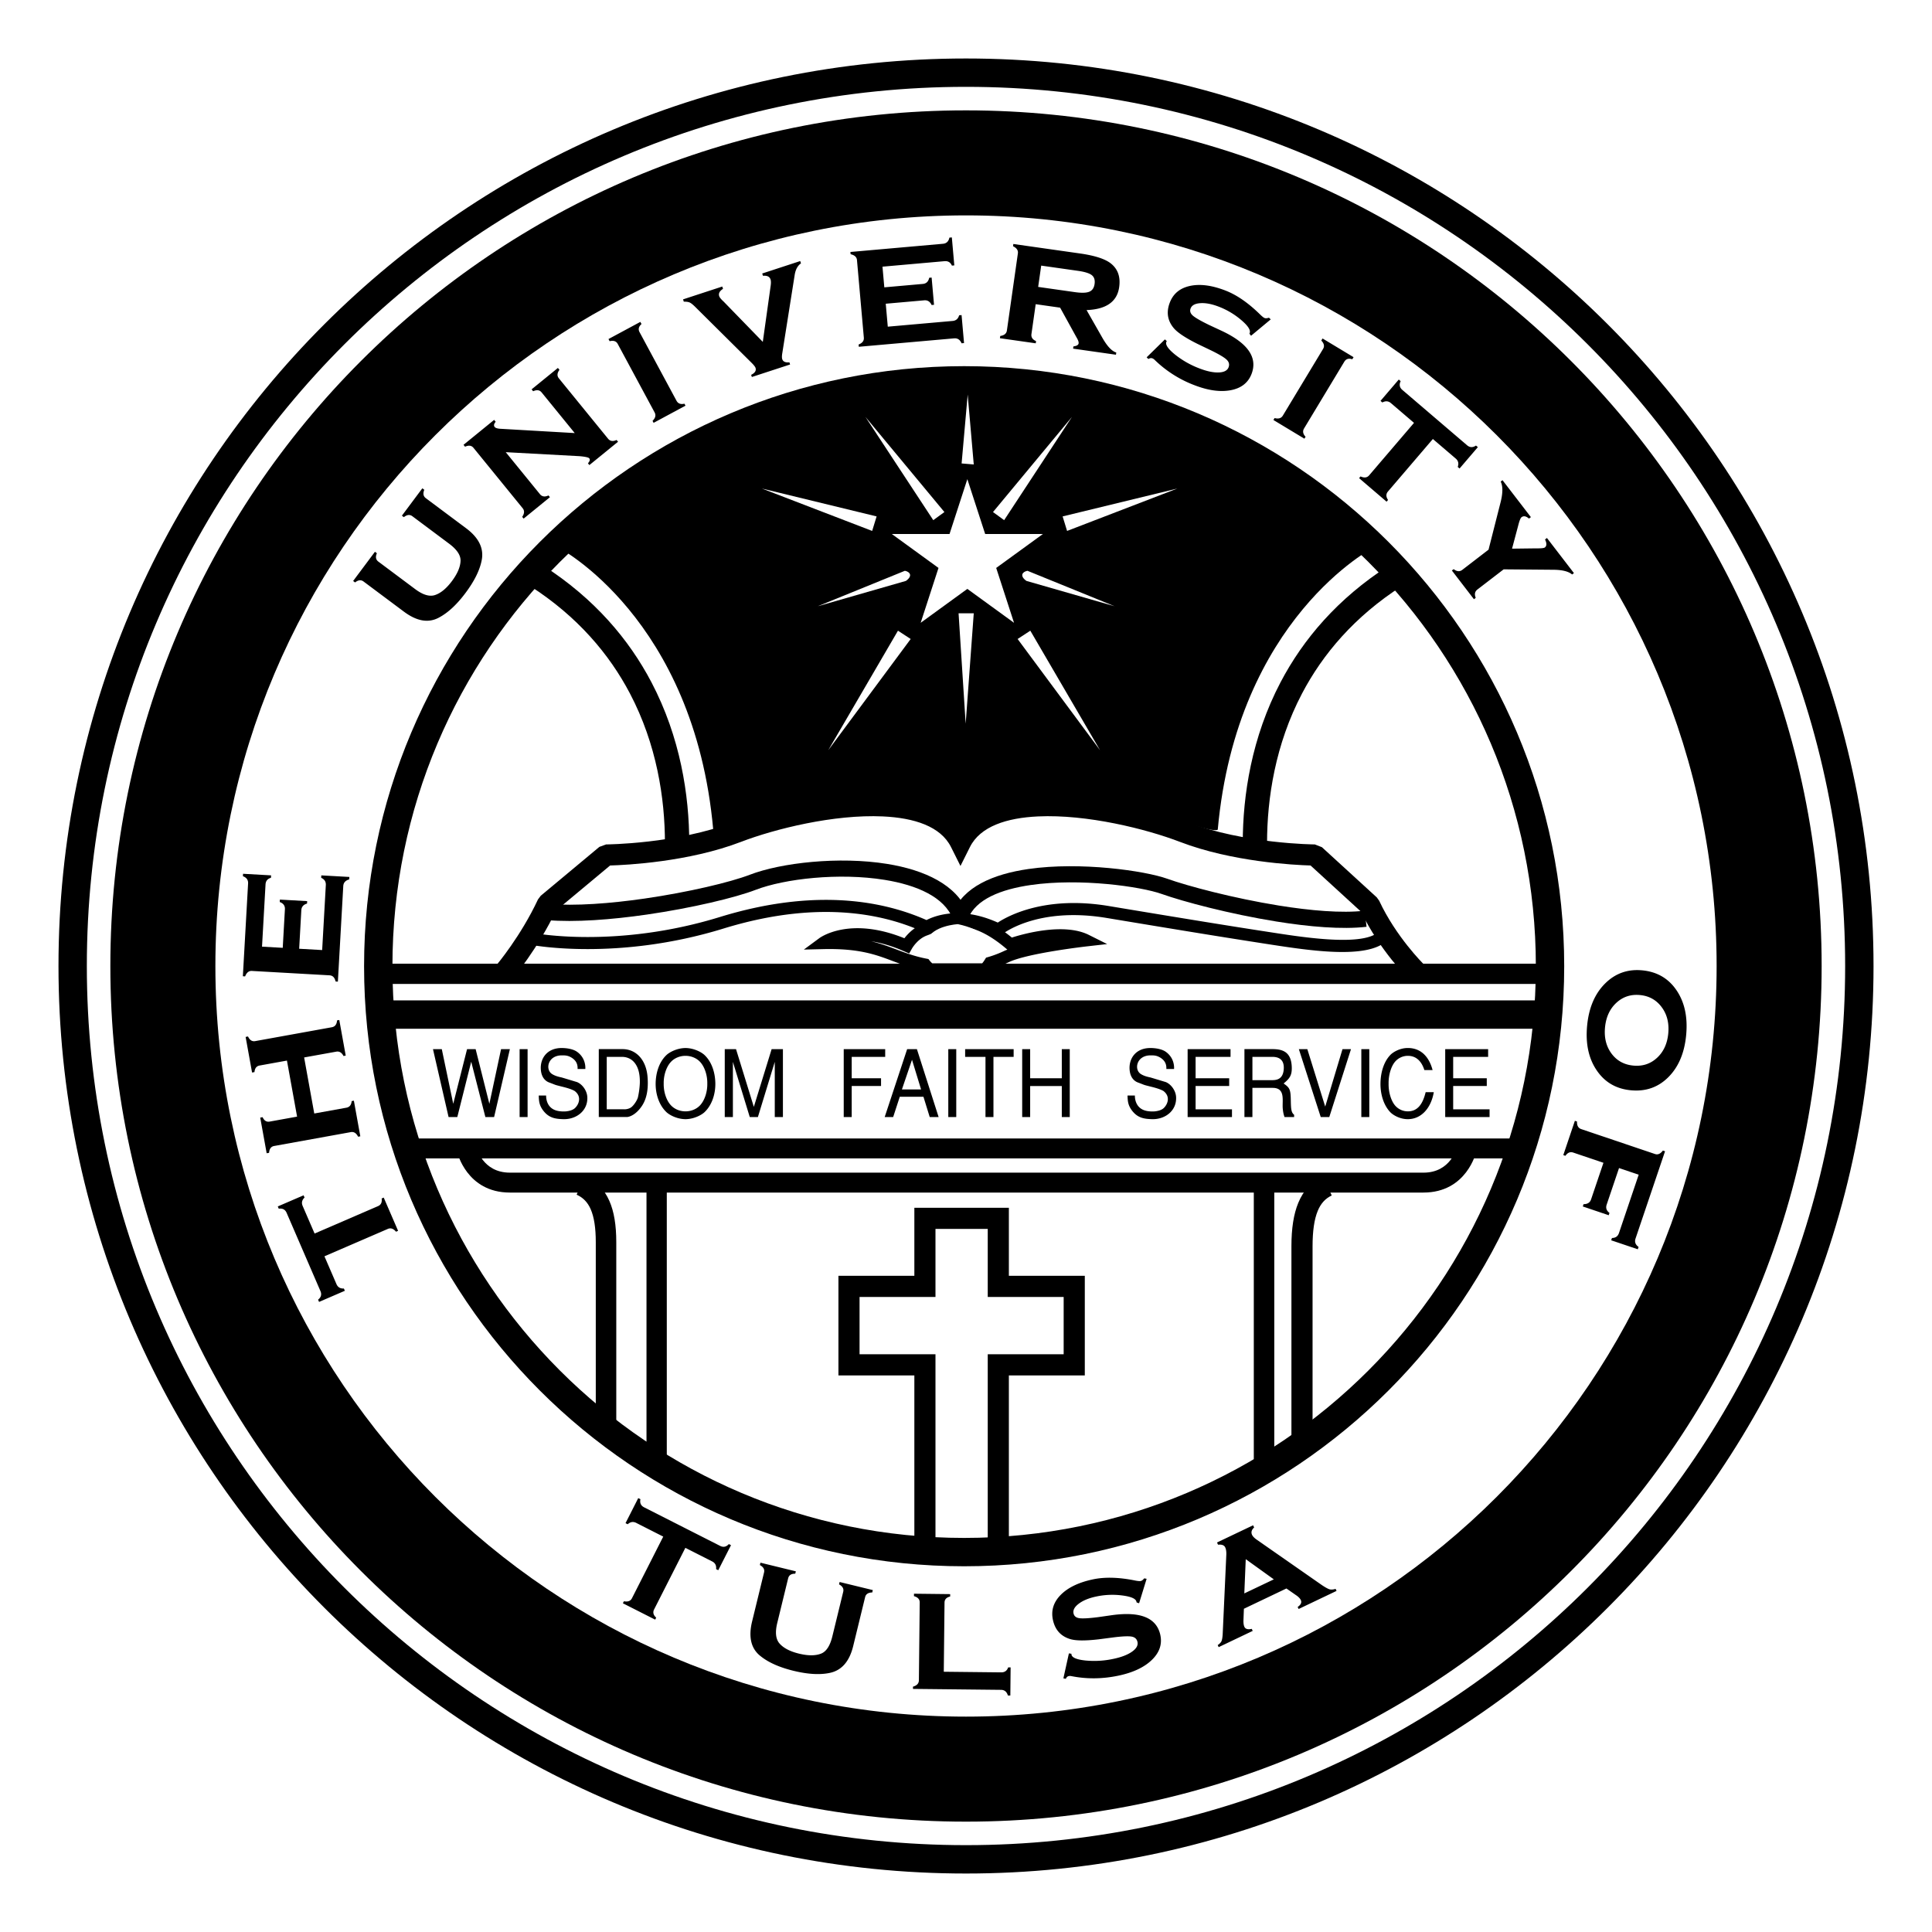 <svg xmlns="http://www.w3.org/2000/svg" width="2500" height="2500" viewBox="0 0 192.756 192.756"><path fill-rule="evenodd" clip-rule="evenodd" fill="#fff" d="M0 0h192.756v192.756H0V0z"/><path d="M181.746 96.379c0 47.146-38.221 85.367-85.368 85.367S11.01 143.525 11.01 96.379c0-47.148 38.22-85.368 85.368-85.368 47.147 0 85.368 38.22 85.368 85.368z" fill-rule="evenodd" clip-rule="evenodd"/><path d="M171.268 96.379c0 41.359-33.529 74.889-74.889 74.889-41.361 0-74.89-33.529-74.89-74.889 0-41.361 33.529-74.89 74.89-74.89 41.359 0 74.889 33.529 74.889 74.89z" fill-rule="evenodd" clip-rule="evenodd" fill="#fff"/><path d="M186.922 96.379c0 25.002-10.135 47.639-26.52 64.023s-39.021 26.52-64.024 26.52-47.639-10.135-64.023-26.52c-16.385-16.385-26.52-39.021-26.52-64.023 0-25.003 10.134-47.639 26.52-64.024C48.74 15.97 71.375 5.835 96.378 5.835c25.002 0 47.639 10.134 64.024 26.52 16.385 16.385 26.52 39.02 26.52 64.024zm-28.52 62.023c15.873-15.873 25.689-37.803 25.689-62.023 0-24.222-9.816-46.151-25.689-62.024S120.6 8.664 96.378 8.664s-46.151 9.818-62.023 25.691C18.482 50.228 8.664 72.157 8.664 96.379c0 24.221 9.818 46.15 25.691 62.023 15.873 15.873 37.802 25.689 62.023 25.689 24.222.001 46.151-9.816 62.024-25.689z"/><path d="M42.332 48.864c-.151.371-.101.649.149.836l4.028 3.008c1.282.958 1.796 2.036 1.541 3.235-.199.977-.732 2.046-1.601 3.209-.861 1.153-1.735 1.969-2.622 2.446-1.051.59-2.226.399-3.529-.574l-4.028-3.008c-.25-.188-.531-.156-.843.095l-.195-.146 2.176-2.913.195.146c-.162.363-.112.642.149.836l3.67 2.742c.752.562 1.398.764 1.938.605.589-.183 1.165-.649 1.725-1.4.568-.76.856-1.449.864-2.067.001-.544-.379-1.102-1.142-1.671l-3.67-2.742c-.251-.187-.532-.155-.844.095l-.196-.146 2.04-2.731.195.145zM61.662 44.072l-2.859 2.329-.145-.178c.19-.204.234-.37.13-.498-.072-.088-.388-.159-.948-.211l-7.382-.4 3.411 4.188c.206.253.491.296.855.129l.142.175-2.624 2.137-.143-.175c.229-.332.245-.619.047-.862l-4.906-6.024c-.197-.242-.478-.28-.841-.113l-.154-.189 3.055-2.488.154.189c-.178.209-.211.381-.101.517.079.097.254.157.523.179l7.465.431-3.307-4.06c-.197-.242-.478-.28-.842-.113l-.154-.189 2.625-2.137.154.189c-.237.323-.256.605-.06.847l4.907 6.023c.205.253.49.296.853.128l.145.176zM68.391 40.474l-3.18 1.713-.107-.198c.288-.283.357-.562.209-.837l-3.684-6.84c-.148-.275-.417-.365-.806-.27l-.115-.215 3.18-1.712.116.214c-.285.253-.35.523-.195.809l3.684 6.841c.154.287.417.386.792.298l.106.197zM79.914 26.277c-.336.229-.546.62-.631 1.174l-1.231 7.767c-.048.279-.051.483-.008.614.082.25.319.356.715.319l.07.214-3.817 1.248-.07-.214c.38-.19.526-.421.437-.696-.035-.106-.16-.27-.377-.488l-5.582-5.539c-.256-.258-.454-.421-.594-.487-.141-.066-.341-.096-.602-.09l-.076-.231 3.913-1.28.075.23c-.342.216-.468.46-.38.731.042.13.189.31.442.541l3.907 4.02.776-5.538c.048-.305.047-.535-.004-.689-.093-.285-.345-.406-.755-.365l-.076-.231 3.793-1.241.075.231zM96.182 34.228l-.243.022c-.158-.358-.404-.522-.741-.493l-9.515.841-.02-.225c.375-.146.55-.375.522-.687l-.685-7.739c-.026-.299-.238-.494-.634-.584l-.021-.224 9.234-.817c.349-.031.563-.236.643-.614l.243-.021.247 2.792-.241.021c-.142-.325-.386-.473-.734-.442l-6.192.548.183 2.062 3.838-.34c.347-.03.561-.235.64-.614l.242-.021.24 2.717-.242.021c-.156-.341-.401-.497-.737-.467l-3.838.339.203 2.29 6.472-.572c.336-.03.552-.218.646-.564l.243-.021.247 2.792zM108.678 29.105c-.297.121-.773.135-1.43.042l-3.67-.522.303-2.125 3.67.522c.682.098 1.143.242 1.381.433s.33.484.275.877c-.057.394-.232.652-.529.773zm2.693 6.064c-.438-.125-.9-.614-1.387-1.467l-1.576-2.765c1.961-.074 3.047-.836 3.252-2.285.145-1.003-.119-1.78-.787-2.331-.564-.472-1.604-.816-3.115-1.031l-6.656-.947-.031.223c.365.178.527.417.484.713l-1.096 7.692c-.043.31-.266.493-.664.549l-.031.224 3.574.509.031-.221c-.352-.15-.506-.385-.461-.704l.424-2.979 2.438.347 1.635 2.967c.158.261.229.46.209.595-.023.16-.195.262-.518.304l-.031.222 4.275.608.031-.223zM124.861 37.324c-.342.874-1.031 1.41-2.074 1.607-1.043.198-2.258.028-3.645-.511a11.554 11.554 0 0 1-3.951-2.523.658.658 0 0 0-.225-.147c-.117-.045-.246-.021-.391.07l-.174-.169 1.822-1.788.193.175a.18.18 0 0 0-.045.063c-.123.284.162.707.855 1.269a9.022 9.022 0 0 0 2.426 1.381c.748.29 1.389.427 1.928.409.535-.017.867-.187.992-.509.113-.288.047-.545-.195-.772-.24-.227-.762-.536-1.564-.927l-1.311-.629c-1.25-.621-2.062-1.164-2.432-1.63-.6-.743-.717-1.582-.354-2.516.344-.888 1.018-1.438 2.021-1.653 1.004-.215 2.184-.059 3.537.467 1.133.44 2.291 1.245 3.477 2.415.186.179.324.287.418.323.105.04.25.03.436-.033l.176.169-1.963 1.633-.162-.203.025-.068c.113-.288-.164-.717-.832-1.288a7.681 7.681 0 0 0-2.23-1.334c-.701-.272-1.318-.392-1.85-.358-.533.034-.857.207-.98.52-.104.267-.025.511.23.73.258.22.799.531 1.627.932l1.314.612c2.569 1.224 3.534 2.652 2.901 4.283zM130.141 43.768l-3.092-1.865.117-.193c.389.104.664.021.824-.247l4.014-6.653c.16-.268.102-.544-.178-.831l.125-.209 3.094 1.865-.127.209c-.361-.117-.627-.035-.795.243l-4.012 6.653c-.168.279-.119.557.146.834l-.116.194zM145.621 46.743l-.184-.158c.123-.336.059-.614-.197-.833l-2.283-1.953-4.479 5.237c-.211.247-.209.529.008.845l-.146.171-2.744-2.348.146-.171c.365.167.652.131.855-.106l4.479-5.238-2.299-1.966c-.258-.22-.543-.243-.857-.068l-.186-.159 1.822-2.13.186.159c-.164.347-.109.638.166.874l6.461 5.525c.275.235.572.246.889.029l.186.159-1.823 2.131zM156.852 57.316c-.367-.313-1.008-.47-1.924-.471l-4.908-.042-2.619 2.013c-.258.198-.312.475-.166.829l-.18.138-2.201-2.863.18-.137c.314.246.602.27.859.072l2.619-2.014 1.211-4.765c.223-.903.223-1.58.002-2.03l.18-.137 2.832 3.684-.191.148c-.289-.25-.535-.297-.744-.137-.098.076-.207.344-.324.804l-.621 2.332 2.406-.03c.488.008.779-.022.867-.09.195-.15.201-.416.018-.797l.191-.147 2.693 3.504-.18.136zM30.288 119.256l.097.223c-.26.248-.323.525-.19.834l1.192 2.758 6.326-2.734c.298-.129.419-.383.364-.764l.207-.088 1.433 3.314-.207.09c-.256-.311-.528-.404-.814-.281l-6.326 2.734 1.2 2.777c.134.311.381.457.739.438l.097.225-2.573 1.111-.098-.223c.301-.24.379-.525.235-.859l-3.373-7.803c-.144-.332-.406-.471-.786-.416l-.097-.225 2.574-1.111zM33.85 101.764l.643 3.553-.221.041c-.176-.344-.418-.49-.725-.434l-3.204.578 1.011 5.592 3.204-.578c.319-.059.495-.277.527-.66l.221-.041.643 3.555-.222.039c-.179-.361-.423-.514-.731-.457l-7.645 1.383c-.308.055-.477.283-.506.682l-.24.043-.643-3.555.24-.043c.152.35.388.496.708.438l2.73-.494-1.012-5.592-2.73.494c-.307.057-.477.273-.51.656l-.24.043-.643-3.553.24-.045c.168.365.406.518.714.463l7.645-1.383c.32-.059.496-.287.524-.686l.222-.039zM34.856 87.494l-.013.244c-.377.104-.575.325-.595.662l-.538 9.537-.225-.012c-.09-.395-.292-.6-.604-.617l-7.756-.438c-.3-.016-.523.164-.67.545l-.225-.015.522-9.255c.02-.35-.152-.591-.516-.725l.014-.243 2.798.158-.013.243c-.343.093-.523.314-.543.664l-.35 6.206 2.067.116.217-3.847c.02-.348-.152-.589-.516-.722l.014-.243 2.723.154-.014.243c-.36.104-.55.325-.569.661l-.216 3.847 2.294.13.366-6.487c.019-.337-.136-.577-.465-.72l.014-.243 2.799.157zM160.781 105.115c-.529-.715-.746-1.584-.648-2.609.098-1.027.473-1.844 1.127-2.451s1.441-.867 2.363-.779c.908.086 1.629.488 2.164 1.209.535.719.754 1.592.656 2.619-.096 1.025-.473 1.84-1.125 2.439-.654.602-1.441.859-2.363.771-.92-.087-1.646-.488-2.174-1.199zm5.674 2.35c1.014-1.016 1.605-2.412 1.773-4.193.168-1.779-.148-3.266-.953-4.459-.805-1.195-1.947-1.861-3.43-2.002-1.457-.139-2.693.303-3.715 1.324-1.02 1.021-1.615 2.422-1.783 4.201s.148 3.264.955 4.451c.803 1.188 1.941 1.852 3.41 1.99 1.483.141 2.729-.297 3.743-1.312zM160.748 123.744l.078-.23c.354 0 .588-.164.699-.494l1.967-5.818-1.961-.664-1.234 3.65c-.111.332-.018.605.281.826l-.078.23-2.584-.875.078-.23c.391.002.641-.158.748-.477l1.234-3.65-3.01-1.018c-.309-.104-.568.004-.783.322l-.213-.072 1.156-3.422.213.072c-.018.402.123.654.418.756l7.361 2.486c.283.098.547-.018.789-.346l.215.072-2.945 8.711c-.111.332-.012.611.305.836l-.078.232-2.656-.897zM71.661 156.66l-.216-.109c.041-.357-.088-.611-.387-.764l-2.679-1.359-3.119 6.145c-.147.291-.078.562.208.82l-.102.199-3.221-1.633.102-.201c.396.076.665-.025.806-.305l3.119-6.146-2.697-1.369c-.302-.152-.585-.107-.849.137l-.217-.111 1.269-2.498.218.109c-.079.375.044.645.368.811l7.581 3.846c.323.164.613.105.871-.18l.217.109-1.272 2.499zM87.025 158.881c-.4.006-.637.16-.711.463l-1.191 4.885c-.379 1.555-1.17 2.449-2.374 2.684-.977.199-2.169.127-3.58-.217-1.398-.34-2.491-.826-3.277-1.455-.955-.734-1.239-1.893-.854-3.473l1.191-4.883c.074-.305-.065-.551-.417-.738l.057-.238 3.533.863-.058.236c-.397-.006-.634.148-.711.465l-1.085 4.449c-.223.912-.156 1.586.201 2.021.399.471 1.054.818 1.964 1.039.922.225 1.669.221 2.24-.014.501-.213.865-.781 1.091-1.705l1.085-4.451c.074-.305-.065-.551-.417-.74l.058-.236 3.312.807-.057.238zM100.801 169.162l-.244-.002c-.109-.373-.338-.561-.688-.564l-8.782-.094.002-.225c.389-.109.584-.32.588-.633l.083-7.768c.003-.312-.188-.521-.574-.627l.002-.244 3.611.041-.002.24c-.372.084-.559.289-.562.611l-.074 6.893 5.727.062c.35.004.582-.162.699-.498l.242.004-.028 2.804zM115.77 163.141c.191.918-.094 1.744-.859 2.479-.766.736-1.877 1.256-3.332 1.562-1.592.334-3.154.35-4.688.045a.647.647 0 0 0-.27-.002c-.123.025-.217.117-.287.271l-.24-.047.551-2.492.258.041a.142.142 0 0 0-.004.076c.051.307.521.504 1.41.596a9.016 9.016 0 0 0 2.787-.168c.783-.164 1.395-.4 1.836-.707s.627-.631.555-.971c-.062-.303-.258-.482-.584-.541-.326-.057-.932-.031-1.818.08l-1.439.188c-1.389.164-2.365.152-2.93-.037-.908-.295-1.465-.934-1.67-1.914-.195-.932.068-1.762.791-2.488.725-.729 1.797-1.242 3.219-1.541 1.189-.25 2.6-.209 4.23.125.252.049.428.061.527.041.109-.023.225-.111.348-.266l.238.047-.752 2.439-.246-.08-.016-.072c-.064-.303-.531-.51-1.402-.623a7.63 7.63 0 0 0-2.596.1c-.736.154-1.318.391-1.746.711-.426.318-.605.641-.535.971.057.279.256.441.592.484.334.045.959.01 1.869-.107l1.438-.205c2.815-.376 4.403.292 4.765 2.005zM124.145 158.975l.143-3.416 2.801 2.014-2.944 1.402zm9.109-.454c-.244.076-.447.09-.609.043-.162-.049-.418-.189-.768-.424l-6.447-4.494c-.264-.18-.432-.348-.508-.506-.125-.26-.055-.508.205-.744l-.105-.219-3.602 1.717.105.221c.373-.039.611.049.713.264.086.18.123.418.113.715l-.363 7.949c-.021.33-.061.561-.117.689-.055.131-.182.264-.381.4l.098.203 3.396-1.621-.098-.203c-.383.086-.625.02-.729-.195-.07-.148-.104-.361-.098-.643l.045-1.168 4.242-2.023.936.652c.23.15.393.309.484.471.135.254.035.494-.299.723l.098.201 3.783-1.805-.094-.203z" fill-rule="evenodd" clip-rule="evenodd"/><path d="M156.061 96.4c0 16.533-6.701 31.5-17.535 42.334s-25.801 17.533-42.333 17.533-31.499-6.699-42.332-17.533C43.025 127.9 36.324 112.932 36.324 96.4c0-16.532 6.701-31.499 17.536-42.333 10.833-10.834 25.8-17.535 42.332-17.535 16.533 0 31.5 6.701 42.333 17.535s17.536 25.802 17.536 42.333zm-19.536 40.334c10.322-10.322 16.707-24.582 16.707-40.334 0-15.75-6.385-30.01-16.707-40.333-10.322-10.322-24.582-16.706-40.333-16.706-15.75 0-30.011 6.384-40.333 16.706C45.537 66.39 39.153 80.65 39.153 96.4c0 15.752 6.384 30.012 16.707 40.334 10.322 10.322 24.582 16.705 40.333 16.705 15.75 0 30.01-6.382 40.332-16.705z"/><path d="M37.739 96.148h116.402v2.02H37.739v-2.02zM152.625 115.574H40.011v-1.988h112.614v1.988zM154.141 102.639H37.739v-2.83h116.402v2.83z"/><path d="M147.275 114.939c-.002.012-.934 4.043-5.256 4.043H97.328v-1.986h44.691c2.75 0 3.33-2.516 3.33-2.521l1.926.464zM97.328 118.982h-1.767v-1.986h1.767v1.986zM95.561 118.982H50.869c-4.321 0-5.252-4.031-5.255-4.043l1.925-.465c.001.006.582 2.521 3.33 2.521h44.692v1.987z"/><path d="M64.501 145.764v-27.776h2.025v27.776h-2.025zM125.092 146.27v-28.282h2.043v28.282h-2.043zM58.346 117.326c1.13.494 1.935 1.312 2.453 2.494.47 1.07.687 2.43.687 4.113v17.791h-2.045v-17.791c0-1.41-.162-2.502-.512-3.299-.302-.688-.761-1.16-1.398-1.439l.815-1.869zM128.846 143.24v-18.896c0-1.775.217-3.207.684-4.336.516-1.25 1.322-2.117 2.455-2.645l.883 1.91c-.633.295-1.092.797-1.395 1.533-.354.855-.518 2.025-.518 3.537v18.896h-2.109v.001zM107.176 137.225h-6.521v18.653H91.225v-18.653H83.65v-9.938h7.575v-6.785h9.43v6.785h7.576v9.938h-1.055zm-7.574-2.11h6.52v-5.719H98.547v-6.787h-5.214v6.787h-7.575v5.719h7.575v18.655h5.214v-18.655h1.055zM54.689 90.182c2.709.23 6.226-.042 9.616-.532 4.4-.637 8.572-1.634 10.504-2.377 3.109-1.196 8.894-1.857 13.702-1.081 3.751.606 6.96 2.095 8.053 4.89l-1.502.587c-.849-2.17-3.576-3.364-6.803-3.886-4.537-.733-9.969-.119-12.875.999-2.018.775-6.332 1.811-10.851 2.465-3.515.508-7.162.791-9.976.552l.132-1.617z"/><path d="M95.813 90.568h.012v1.616h-.012v-1.616z"/><path d="M95.074 91.082c1.015-2.593 4.02-3.873 7.532-4.381 5.191-.751 11.621.175 13.844.969 2.059.735 6.592 1.944 11.135 2.676 3.139.505 6.271.783 8.572.516l.184 1.604c-2.453.285-5.74-.001-9.008-.529-4.664-.751-9.314-1.991-11.426-2.745-2.084-.744-8.143-1.607-13.074-.893-2.98.431-5.496 1.428-6.256 3.371l-1.503-.588z"/><path d="M53.253 93.09c.024.004 8.207 1.589 18.568-1.6 5.338-1.643 9.728-1.915 13.196-1.589 3.295.31 5.759 1.16 7.421 1.894.849-.438 3.412-1.417 7.111.25 1.055-.692 4.768-2.702 11.072-1.651 3.695.616 6.76 1.121 9.291 1.532 2.496.405 4.619.742 6.459 1.024 1.732.267 3.998.634 6.109.767 2.014.128 3.846.046 4.795-.547l.639 1.027c-1.205.754-3.281.874-5.51.732-2.131-.135-4.445-.51-6.213-.781a843.82 843.82 0 0 1-6.475-1.029c-2.652-.431-5.719-.937-9.295-1.532-7.006-1.167-10.424 1.62-10.434 1.628l-.299.236-.342-.166c-4.127-2.001-6.528-.319-6.535-.315l-.282.192-.31-.143c-1.573-.721-3.999-1.606-7.312-1.917-3.334-.313-7.566-.048-12.732 1.542-10.65 3.277-19.121 1.637-19.146 1.633l.224-1.187z"/><path d="M81.741 93.603c.009-.006 2.945-2.241 8.491.007.352-.457 1.002-1.14 1.916-1.444v.001c.137-.045.31-.125.508-.216v-.001c1.472-.678 4.084-1.879 8.296 1.592 1.172-.375 5.201-1.507 7.684-.265l1.826.913-2.025.23c-.018.002-5.834.663-7.76 1.562a12.192 12.192 0 0 1-3.666 1.063c-1.392.176-2.971.143-4.786-.207-1.269-.244-2.219-.602-3.172-.961-1.678-.633-3.363-1.268-6.938-1.183l-1.913.045 1.539-1.136zm8.089 1.147c-1.094-.448-2.064-.707-2.913-.838.971.233 1.767.533 2.562.833.901.34 1.802.679 2.972.904 1.688.324 3.139.358 4.407.197a10.994 10.994 0 0 0 3.306-.958c.104-.049.217-.097.34-.143l-.074-.063c-3.779-3.238-6.017-2.209-7.268-1.634h-.002a6.233 6.233 0 0 1-.631.266l-.002.002c-.988.33-1.548 1.337-1.55 1.339l-.267.471-.496-.212-.384-.164z"/><path d="M97.994 96.108h-4.983s-1.078-.808-.539-2.289c.539-1.482 3.098-1.617 3.098-1.617 4.983 1.078 2.424 3.906 2.424 3.906z" fill-rule="evenodd" clip-rule="evenodd" fill="#fff"/><path d="M123.99 84.122c0-4.793.891-10.567 3.775-16.061 2.236-4.256 5.664-8.331 10.791-11.627l1.309 2.036c-4.738 3.046-7.9 6.801-9.959 10.718-2.668 5.08-3.492 10.458-3.492 14.934h-2.424zM54.199 56.434c5.127 3.297 8.555 7.371 10.791 11.627 2.885 5.493 3.776 11.268 3.776 16.061h-2.425c0-4.476-.823-9.854-3.491-14.934-2.058-3.917-5.22-7.672-9.958-10.718l1.307-2.036z"/><path d="M137.057 54.623s-13.65 7.004-15.561 28.151c0 0-.18.258-2.273-.409-2.096-.668-21.066-3.362-22.432.679l-.413.408v.266l-.134-.133-.135.133v-.268l-.409-.407c-1.355-4.041-20.203-1.347-22.283-.679-2.081.667-2.259.409-2.259.409C69.259 61.627 55.7 54.622 55.7 54.622c13.651-15.588 37.623-16.748 40.408-16.831v-.006l.135.002.134-.002v.006c2.797.084 26.934 1.24 40.68 16.832z" fill-rule="evenodd" clip-rule="evenodd"/><path fill-rule="evenodd" clip-rule="evenodd" fill="#fff" d="M96.512 47.804l1.779 5.475h5.758l-4.658 3.384 1.779 5.475-4.658-3.384-4.657 3.384 1.779-5.475-4.657-3.384h5.757l1.778-5.475zM95.94 46.239l.606-6.869.606 6.969-1.212-.1z"/><path fill-rule="evenodd" clip-rule="evenodd" fill="#fff" d="M95.637 61.19h1.515l-.807 11.011-.708-11.011zM89.59 62.924l1.269.829-8.223 11.094 6.954-11.923zM87.46 51.523l-.445 1.448-11-4.23 11.445 2.782zM117.463 48.741l-11 4.23-.445-1.448 11.445-2.782zM109.75 74.847l-8.223-11.094 1.268-.829 6.955 11.923zM90.283 56.947c.505.101.808.505.101 1.01l-8.789 2.525 8.688-3.535zM111.195 60.482l-8.789-2.525c-.707-.505-.404-.91.102-1.01l8.687 3.535zM86.343 41.592l7.88 9.495-1.111.809-6.769-10.304zM100.184 51.896l-1.112-.809 7.879-9.495-6.767 10.304z"/><path fill-rule="evenodd" clip-rule="evenodd" d="M49.991 104.672h.88l-1.574 6.775h-.871l-1.413-5.521-1.387 5.521h-.871l-1.557-6.775h.88l1.142 5.455 1.379-5.455h.855l1.37 5.455 1.167-5.455zM51.842 104.672h.796v6.775h-.796v-6.775zM57.626 106.652c.017-.4-.084-.781-.55-1.098-.415-.27-.71-.26-1.024-.26-1.421 0-1.674 1.439-.964 1.867.22.141.524.252.939.334.508.15 1.015.309 1.522.457.533.203 1.023.855 1.049 1.516.06 1.355-1.1 2.238-2.428 2.191-.812-.027-1.421-.139-1.971-.855-.415-.547-.432-.975-.448-1.504h.736c-.008.398.126 1.338 1.193 1.541.186.039.499.066.812.039.321-.039.652-.121.872-.326.397-.373.702-1.152-.034-1.709-.364-.205-.872-.336-1.286-.438-.837-.215-.431-.102-1.26-.41-.271-.102-.745-.398-.821-1.244-.102-1.098.576-2.193 2.073-2.193.516 0 1.125.102 1.498.352.837.568.888 1.434.863 1.74h-.771zM62.042 105.443c.55 0 1.108.232 1.455.865.288.51.355 1.17.338 1.773a8.223 8.223 0 0 1-.186 1.387c-.085.342-.482.918-.753 1.059a1.239 1.239 0 0 1-.635.148h-1.726v-5.232h1.507zm.507 6.004c.305-.02.896-.26 1.43-1.014.549-.752.728-1.785.626-3.002-.144-1.746-1.185-2.76-2.487-2.76h-2.377v6.775h2.808v.001zM68.392 105.34c.55 0 1.117.215 1.498.652.414.473.693 1.291.677 2.117.017.828-.263 1.646-.677 2.119-.381.438-.948.652-1.498.652s-1.117-.215-1.497-.652c-.415-.473-.694-1.291-.677-2.119-.017-.826.262-1.645.677-2.117.38-.437.947-.652 1.497-.652zm0-.779c-.854.01-1.599.418-1.895.697-.795.752-1.074 1.895-1.083 2.852-.008.959.288 2.102 1.083 2.855.296.277 1.041.688 1.895.695.854-.008 1.599-.418 1.895-.695.795-.754 1.092-1.896 1.083-2.855-.009-.957-.288-2.1-1.083-2.852-.296-.279-1.04-.688-1.895-.697zM74.804 111.447l-1.683-5.502v5.502h-.812v-6.775h1.124l1.777 5.762 1.776-5.762h1.126v6.775h-.813v-5.502l-1.683 5.502h-.812zM84.179 104.672h4.137v.771h-3.341v2.137h2.927v.772h-2.927v3.095h-.796v-6.775zM90.991 105.732l.905 2.963h-1.912l1.007-2.963zm-1.219 3.69h2.36l.626 2.025h.888l-2.166-6.775h-.973l-2.241 6.775h.846l.66-2.025zM94.611 104.672h.795v6.775h-.795v-6.775zM98.322 105.443h-2.03v-.771h4.839v.771h-2.014v6.004h-.795v-6.004zM105.936 108.352h-3.157v3.095h-.795v-6.775h.795v2.908h3.157v-2.908h.794v6.775h-.794v-3.095zM116.367 106.652c.018-.4-.084-.781-.549-1.098-.414-.27-.711-.26-1.025-.26-1.42 0-1.674 1.439-.963 1.867.221.141.523.252.938.334.51.15 1.016.309 1.523.457.533.203 1.023.855 1.049 1.516.061 1.355-1.1 2.238-2.428 2.191-.812-.027-1.42-.139-1.971-.855-.414-.547-.432-.975-.447-1.504h.734c-.008.398.127 1.338 1.193 1.541.186.039.5.066.812.039.32-.039.65-.121.871-.326.396-.373.701-1.152-.033-1.709-.365-.205-.871-.336-1.285-.438-.84-.215-.434-.102-1.262-.41-.271-.102-.744-.398-.82-1.244-.102-1.098.574-2.193 2.072-2.193.516 0 1.125.102 1.498.352.836.568.887 1.434.861 1.74h-.768zM118.49 104.672h4.281v.771h-3.486v2.137h3.35v.772h-3.35v2.324h3.629v.771h-4.424v-6.775zM126.934 105.443c.488 0 1.25.139 1.141 1.291-.086.873-.609 1.033-1.135 1.033h-1.986v-2.324h1.98zm-2.776 6.004h.795v-2.91h2.021c1.293 0 .939 1.256 1.006 2.055.025.26.061.539.178.855h.957v-.225c-.279-.223-.314-.537-.33-1.393-.018-1.115-.086-1.293-.719-1.729.609-.502.854-.818.811-1.701-.076-1.533-1.006-1.729-1.963-1.729h-2.756v6.777zM133.941 104.672h.848l-2.166 6.775h-.853l-2.184-6.775h.846l1.785 5.734 1.724-5.734zM135.82 104.672h.795v6.775h-.795v-6.775zM142.111 106.764c-.271-.855-.795-1.424-1.65-1.424a1.68 1.68 0 0 0-1.328.652c-.361.473-.607 1.291-.592 2.117-.016.828.23 1.646.592 2.119.34.438.84.652 1.328.652.906 0 1.465-.623 1.777-1.914h.812c-.262 1.551-1.227 2.713-2.631 2.693-.77-.008-1.447-.418-1.709-.695-.719-.754-.99-1.896-.98-2.855.008-.957.262-2.1.98-2.852.262-.279.939-.688 1.709-.697 1.303-.02 2.148.826 2.512 2.203h-.82v.001zM144.189 104.672h4.282v.771h-3.487v2.137h3.352v.772h-3.352v2.324h3.631v.771h-4.426v-6.775z"/><path d="M137.604 89.873c1.682 3.606 4.408 6.294 4.416 6.301l-1.49 1.492c-.008-.01-2.875-2.836-4.732-6.701l-5.043-4.615c-1.635-.048-7.834-.36-13.033-2.357-3.367-1.292-9.281-2.765-14.154-2.539-3.123.145-5.764.987-6.799 3.057l-.943 1.886-.943-1.886c-1.035-2.07-3.675-2.912-6.799-3.057-4.873-.226-10.787 1.247-14.153 2.539-5.229 2.009-11.47 2.312-13.061 2.357l-5.4 4.501c-1.82 3.811-4.278 6.733-4.286 6.743l-1.614-1.352c.007-.008 2.399-2.852 4.104-6.506l.275-.366 5.852-4.878.667-.243c.02 0 7.036-.045 12.713-2.225 3.554-1.365 9.813-2.919 14.993-2.679 3.157.146 5.953.955 7.652 2.843 1.699-1.888 4.496-2.696 7.652-2.843 5.18-.24 11.438 1.314 14.992 2.679 5.68 2.18 12.693 2.225 12.713 2.225l.705.276 5.477 5.012.239.336z"/></svg>